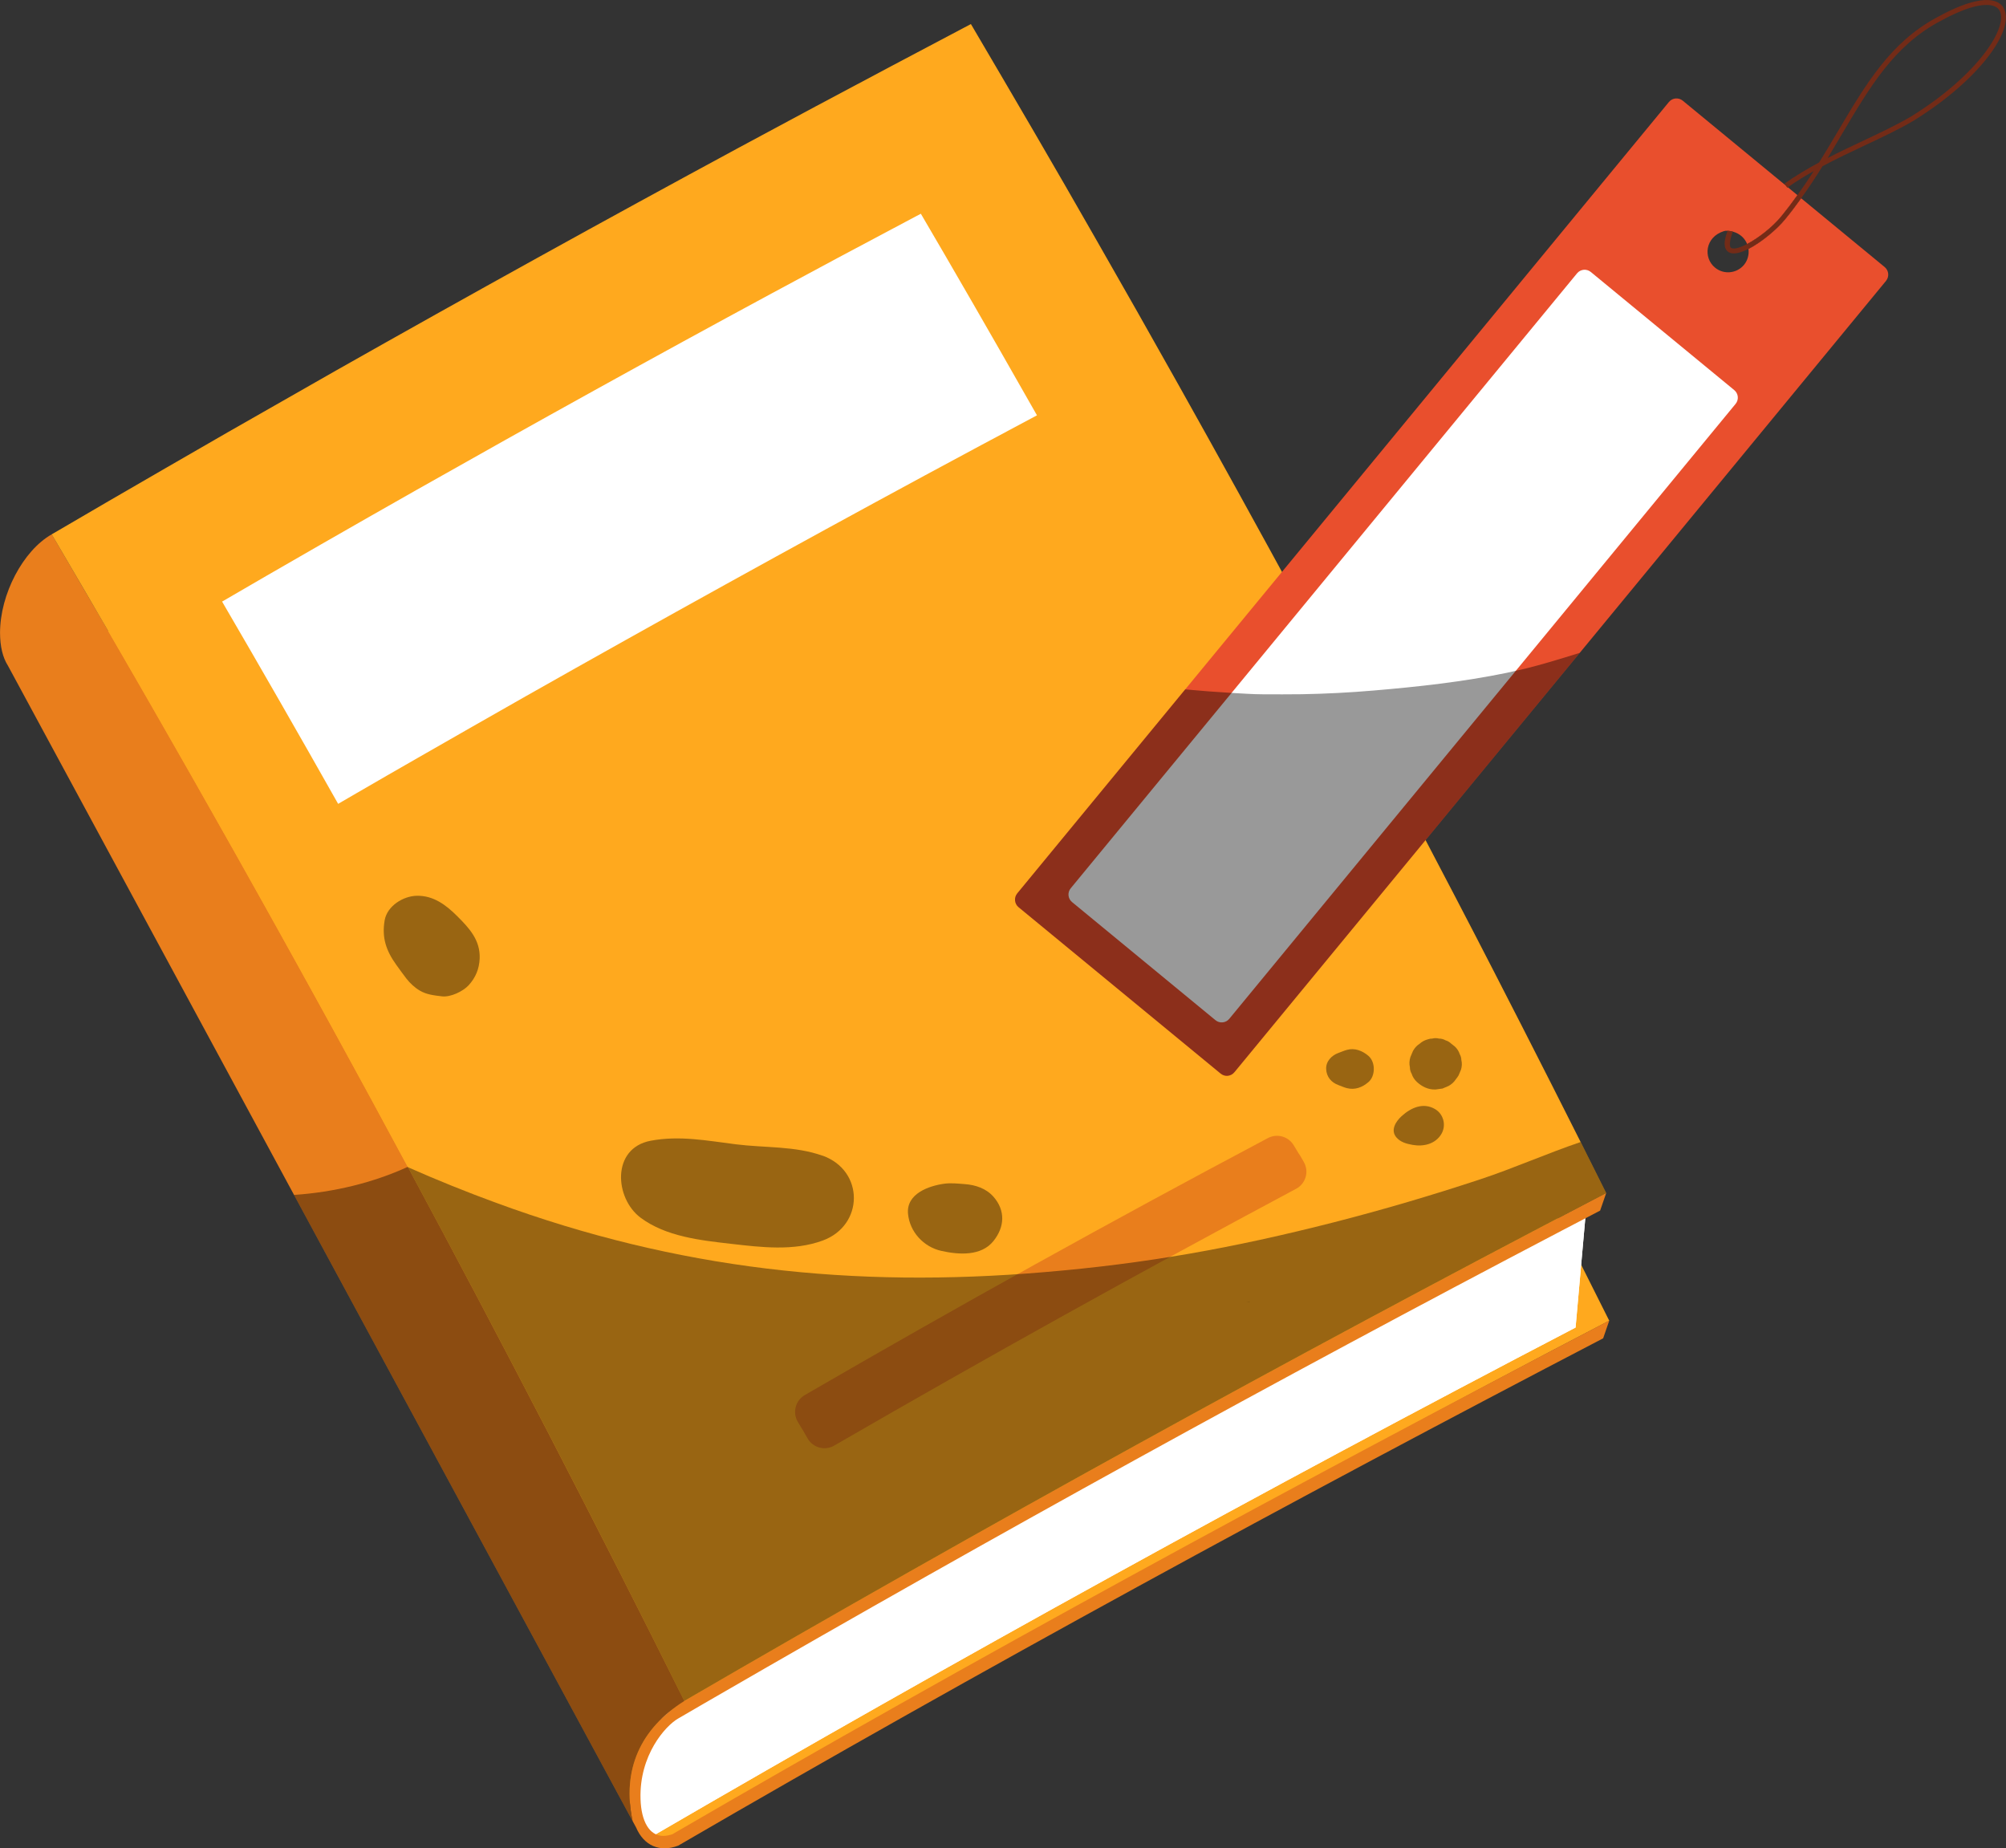 <svg xmlns="http://www.w3.org/2000/svg" viewBox="0 0 472.11 434.99"><rect x="0" y="0" width="472.11" height="434.99" fill="#333333" stroke="none"/><defs><style> .cls-1 { opacity: .4; } .cls-1, .cls-2, .cls-3, .cls-4, .cls-5, .cls-6, .cls-7, .cls-8 { stroke-width: 0px; } .cls-1, .cls-7 { mix-blend-mode: soft-light; } .cls-9 { isolation: isolate; } .cls-3 { fill: #e97e1c; } .cls-4 { fill: #732b17; } .cls-5 { fill: #e94f2d; } .cls-6, .cls-7 { fill: #fff; } .cls-8 { fill: #ffa91e; } </style></defs><g class="cls-9"><g id="Layer_2" data-name="Layer 2"><g id="OBJECTS"><g><g><path class="cls-8" d="M378.73,310.81s0,0,0,0c-73.25,38.16-145.5,78.83-216.88,120.34-6.35,4.43-10.05.29-10.59-.8C105.35,338.27,65.25,244.43,12.86,155.8c0,0,0,0,0,0,71.16-41.67,143.31-81.73,216.35-120.1,53.05,89.92,102.93,181.7,149.52,275.11Z"></path><g><path class="cls-6" d="M373.34,284.01l-2.53,28.41c-73.25,38.18-145.61,78.03-216.98,119.54-.59.05-6.57-16.4,2.53-28.41,71.37-41.51,143.73-81.35,216.98-119.54Z"></path><path class="cls-6" d="M373.34,284.01l-2.53,28.41c-73.25,38.18-145.61,78.03-216.98,119.54-5.67-2.32-6.57-16.4,2.53-28.41,71.37-41.51,143.73-81.35,216.98-119.54Z"></path></g><g><path class="cls-3" d="M378.73,310.81l-1.43,4.15c-73.26,38.18-146.31,77.89-217.68,119.39-4.4,1.68-8.12-.06-9.91-4.26l-.84-1.55c-2.54-11.99,1.83-21.75,12.18-28.26,70.47-40.97,141.9-80.34,214.2-118.08.93-.47,1.84-.97,2.77-1.44l-1.43,4.14c-3.02,1.58-6.08,3.16-9.11,4.76-67.22,35.2-133.65,71.82-199.28,109.79-.99.57-1.96,1.13-2.94,1.7-1.86,1.1-3.76,2.19-5.64,3.28-3.04,1.74-9.19,8.65-8.87,18.94.15,5.28,2.1,8.69,5.35,8.69.68,0,1.41-.14,2.16-.4,70.47-40.99,145.39-81.67,217.68-119.42.93-.47,1.86-.97,2.78-1.45Z"></path><path class="cls-3" d="M148.87,428.55l-79.67-147.34L1.98,156.87l-.13-.23c-1.2-1.9-1.84-4.52-1.84-7.71,0-9.07,5.41-19.35,12.16-23.18.49.83.98,1.65,1.45,2.46,28.38,48.27,55.83,97.09,82.35,146.39,22.37,41.55,44.06,83.46,65.09,125.7-10.37,6.5-14.73,16.24-12.18,28.24Z"></path></g><path class="cls-8" d="M378.01,280.76h0c-.93.48-1.83.98-2.77,1.45-72.29,37.74-143.72,77.11-214.19,118.09-21-42.21-42.68-84.09-65.04-125.61-11.12-20.7-22.43-41.31-33.89-61.83-15.87-28.39-32.04-56.61-48.51-84.65-.48-.82-.96-1.63-1.45-2.46.11-.07.23-.13.34-.19,8.79-5.15,17.59-10.27,26.4-15.35,4.87-2.83,9.76-5.63,14.65-8.45,8.52-4.88,17.05-9.74,25.6-14.6,31.44-17.79,63.04-35.28,94.83-52.46,11.94-6.45,23.93-12.85,35.93-19.21,6.2-3.29,12.38-6.56,18.59-9.83,4.96,8.44,9.91,16.87,14.84,25.33,4.93,8.46,9.82,16.94,14.67,25.44,6.49,11.33,12.93,22.68,19.31,34.07,9.57,17.06,19.02,34.2,28.38,51.4,6.23,11.46,12.41,22.96,18.55,34.48,6.12,11.52,12.2,23.07,18.23,34.65,3.01,5.78,6.02,11.57,9,17.38,2.26,4.37,4.5,8.74,6.73,13.13,4.63,9.06,9.23,18.15,13.8,27.24,2.01,4,4.01,7.99,6,11.99Z"></path><path class="cls-7" d="M244.04,97.75c-8.75,4.66-17.53,9.36-26.23,14.06-31.11,16.82-62.75,34.32-94.03,52.02-8.48,4.82-16.95,9.65-25.39,14.49-4.85,2.78-9.69,5.56-14.54,8.38-1.42.82-2.84,1.64-4.27,2.48-9.01-15.96-18.11-31.83-27.31-47.6,3.47-2.03,6.96-4.05,10.45-6.07,4.3-2.49,8.6-4.96,12.9-7.43,7.48-4.29,14.99-8.57,22.52-12.84,27.73-15.69,55.78-31.23,83.37-46.13,10.46-5.65,21.08-11.33,31.57-16.88,1.22-.66,2.43-1.3,3.64-1.93,1.91,3.27,3.83,6.54,5.74,9.83,4.71,8.11,8.92,15.41,12.88,22.33,2.91,5.07,5.82,10.18,8.71,15.28Z"></path><path class="cls-3" d="M305.05,279.76c-36.41,19.46-72.82,39.67-108.73,60.45-2.2,1.27-5.01.5-6.26-1.71-1.99-3.52-.27-.45-2.3-3.89-1.29-2.18-.56-5.01,1.64-6.29,35.97-20.86,72.42-41.09,109.01-60.49,2.15-1.14,4.83-.38,6.07,1.71,2.39,4.01.51.66,2.38,3.94,1.27,2.23.45,5.07-1.81,6.28Z"></path><path class="cls-2" d="M294.3,306.35c-.21.04-.54.07-1.04.13.05-.01.09-.01.13-.02.2-.02.42-.05.62-.09.1-.01.2-.02.28-.02Z"></path><g><path class="cls-1" d="M378.01,280.76h0c-.93.48-1.83.98-2.77,1.45-72.29,37.74-143.72,77.11-214.19,118.09-21-42.21-42.68-84.09-65.04-125.61,6.85,3.04,13.82,5.84,20.78,8.39,42.63,15.66,83.94,20.12,129.04,16.3,23.77-2,44.12-5.6,68.23-11.76,11.55-2.96,23-6.34,34.37-10.1,7.78-2.57,15.63-6.07,23.57-8.76,2.01,4,4.01,7.99,6,11.99Z"></path><path class="cls-1" d="M193.6,271.99c-6.51-2.33-13.62-1.83-20.41-2.69-6.76-.85-13.27-2.12-20.05-.84-9.31,1.76-8.48,13.57-2.37,18.12,5.96,4.44,14.07,5.32,21.25,6.14,7.14.82,14.71,1.75,21.58-.76,9.76-3.56,9.86-16.45,0-19.99Z"></path><path class="cls-1" d="M233.81,281.64c-1.7-1.95-4.21-2.78-6.72-2.97-1.56-.12-3.3-.31-4.83-.1-3.62.49-8.99,2.34-8.56,7.07.39,4.24,3.64,7.81,7.86,8.75,4.04.9,9.36,1.3,12.26-2.34,2.62-3.28,2.86-7.13,0-10.41Z"></path><path class="cls-1" d="M337.75,261.02c-2.81-1.66-5.71-.32-7.89,1.66-1.35,1.23-2.67,3.27-1.24,4.97.98,1.16,2.4,1.53,3.84,1.79,2.6.46,5.42-.21,6.81-2.64,1.13-1.99.47-4.61-1.52-5.78Z"></path><path class="cls-1" d="M322.05,248.48c-1.41-1.2-3.19-1.92-5.07-1.4-.67.18-1.33.49-1.99.72-1.58.57-2.96,1.97-2.88,3.78.08,1.83,1.18,3.16,2.88,3.78.65.24,1.31.55,1.99.72,1.92.49,3.63-.18,5.07-1.41,1.7-1.45,1.7-4.74,0-6.19Z"></path><path class="cls-1" d="M343.93,249.51c0-.51-.13-.98-.38-1.42-.23-.7-.61-1.3-1.16-1.81-.28-.23-.56-.45-.85-.67-.38-.37-.82-.63-1.33-.78-.47-.27-.98-.41-1.53-.41-.54-.14-1.07-.14-1.61,0-.33-.01-.64.04-.93.15-.78.19-1.47.55-2.05,1.08-.66.42-1.17.99-1.55,1.69-.2.48-.4.96-.61,1.44-.25.8-.29,1.6-.11,2.4,0,.54.14,1.05.41,1.52.24.75.66,1.39,1.25,1.94,1.16,1.07,2.64,1.81,4.26,1.76.04,0,.09,0,.13,0,.54-.07,1.07-.14,1.61-.22l1.44-.61c.7-.38,1.27-.9,1.7-1.56.27-.35.45-.57.65-.92l.57-1.34c.23-.75.27-1.5.1-2.24Z"></path><path class="cls-1" d="M107.59,215.59c-2.62-2.61-5.56-4.85-9.49-4.78-3.18.06-6.97,2.37-7.57,5.76-.72,4.11.37,7.21,2.74,10.5.78,1.08,1.55,2.16,2.36,3.21.85,1.1,1.97,2.15,3.19,2.86,1.62.95,3.35,1.11,5.18,1.34,2.01.25,4.96-1.16,6.29-2.6,1.63-1.78,2.5-3.85,2.6-6.29.18-4.35-2.47-7.18-5.3-10Z"></path></g><path class="cls-1" d="M148.87,428.55l-79.67-147.34c9.4-.62,18.66-2.89,26.77-6.6,22.37,41.55,44.06,83.46,65.09,125.7-10.37,6.5-14.73,16.24-12.18,28.24Z"></path></g><g><path class="cls-5" d="M443.89,66.08l-72.11,87.58-81.27,98.68c-.81.99-2.26,1.13-3.24.31l-47.55-39.15c-.98-.81-1.12-2.26-.32-3.24l39.54-48.02L392.78,24c.81-.98,2.26-1.12,3.25-.31l24.28,19.99.34.49.13-.09,2.24,1.84c-1.18,1.67-2.45,3.34-3.8,5-2.08,2.55-5.4,5.11-8.04,6.5-.52-1.32-1.66-2.45-3.36-2.91-.38-.11-.79-.18-1.23-.2h-.05c-.27-.03-.57,0-.84.09-4.42,1.39-4.89,6.27-2.07,8.58,2.05,1.7,5.11,1.4,6.82-.65.89-1.09,1.22-2.46,1.05-3.74,3.12-1.6,6.72-4.66,8.59-6.94,1.36-1.65,2.62-3.32,3.81-4.99l19.66,16.19c.98.82,1.12,2.26.31,3.25Z"></path><path class="cls-5" d="M423.02,45.91c-1.19,1.67-2.45,3.34-3.8,4.99-2.08,2.55-5.4,5.12-8.04,6.51.16.38.26.77.32,1.16,3.12-1.59,6.73-4.65,8.6-6.94,1.36-1.65,2.61-3.32,3.81-4.99l-.89-.73ZM420.78,44.06l-.47-.39.34.49.13-.09Z"></path><path class="cls-7" d="M408.47,95.05l-119.17,144.73c-.81.98-2.26,1.12-3.24.31l-33.76-27.8c-.98-.81-1.12-2.26-.31-3.24l119.17-144.73c.81-.98,2.26-1.12,3.24-.31l33.76,27.8c.98.81,1.12,2.26.31,3.24Z"></path><path class="cls-4" d="M471.56,1.87c-1.83-3.11-7.54-2.31-15.68,2.21-10.92,5.84-16.68,15.57-23.34,26.83-1.43,2.41-2.88,4.86-4.41,7.32-2.76,1.49-5.51,3.11-8.15,4.98l.32.45.34.49.13-.09c1.98-1.39,4.03-2.64,6.09-3.8-1.21,1.89-2.48,3.77-3.84,5.66-1.19,1.67-2.45,3.34-3.8,4.99-2.08,2.55-5.4,5.12-8.04,6.51-1.69.9-3.1,1.3-3.74.93-.57-.33-.32-1.93.38-3.84-.38-.11-.79-.18-1.23-.2-.4,1.08-1.47,4.03.27,5.05.21.12.44.2.69.24,1.03.17,2.43-.25,3.94-1.01,3.12-1.59,6.73-4.65,8.6-6.94,1.36-1.65,2.61-3.32,3.81-4.99,1.82-2.52,3.47-5.04,5.03-7.55,3.34-1.78,6.73-3.37,10.05-4.94,4.1-1.92,7.97-3.75,11.4-5.78,16.1-9.99,23.94-21.78,21.16-26.51ZM449.81,27.39c-3.39,2-7.23,3.81-11.3,5.73-2.77,1.3-5.58,2.63-8.37,4.07,1.16-1.91,2.29-3.81,3.39-5.69,6.58-11.11,12.25-20.71,22.89-26.42,5.98-3.31,9.87-4.21,12.11-3.84,1.02.17,1.69.62,2.04,1.21,2.17,3.69-4.68,14.96-20.76,24.94Z"></path><path class="cls-1" d="M371.78,153.66l-81.27,98.68c-.81.99-2.26,1.13-3.24.31l-47.55-39.15c-.98-.81-1.12-2.26-.32-3.24l39.54-48.02c3.63.34,7.26.62,10.9.83,1.19.07,2.38.13,3.56.2.65.03,1.31.06,1.98.09.35,0,.99.02,1.96.04,3.02,0,6.01.03,9.03-.02,5.64-.1,11.28-.39,16.89-.87,10.52-.89,21.02-2.04,31.37-4.17.32-.07,1.21-.27,2.11-.48,1.13-.26,2.28-.52,2.31-.52,1.83-.47,3.66-.95,5.48-1.49,2.43-.71,4.84-1.45,7.25-2.2Z"></path></g></g></g></g></g></svg>